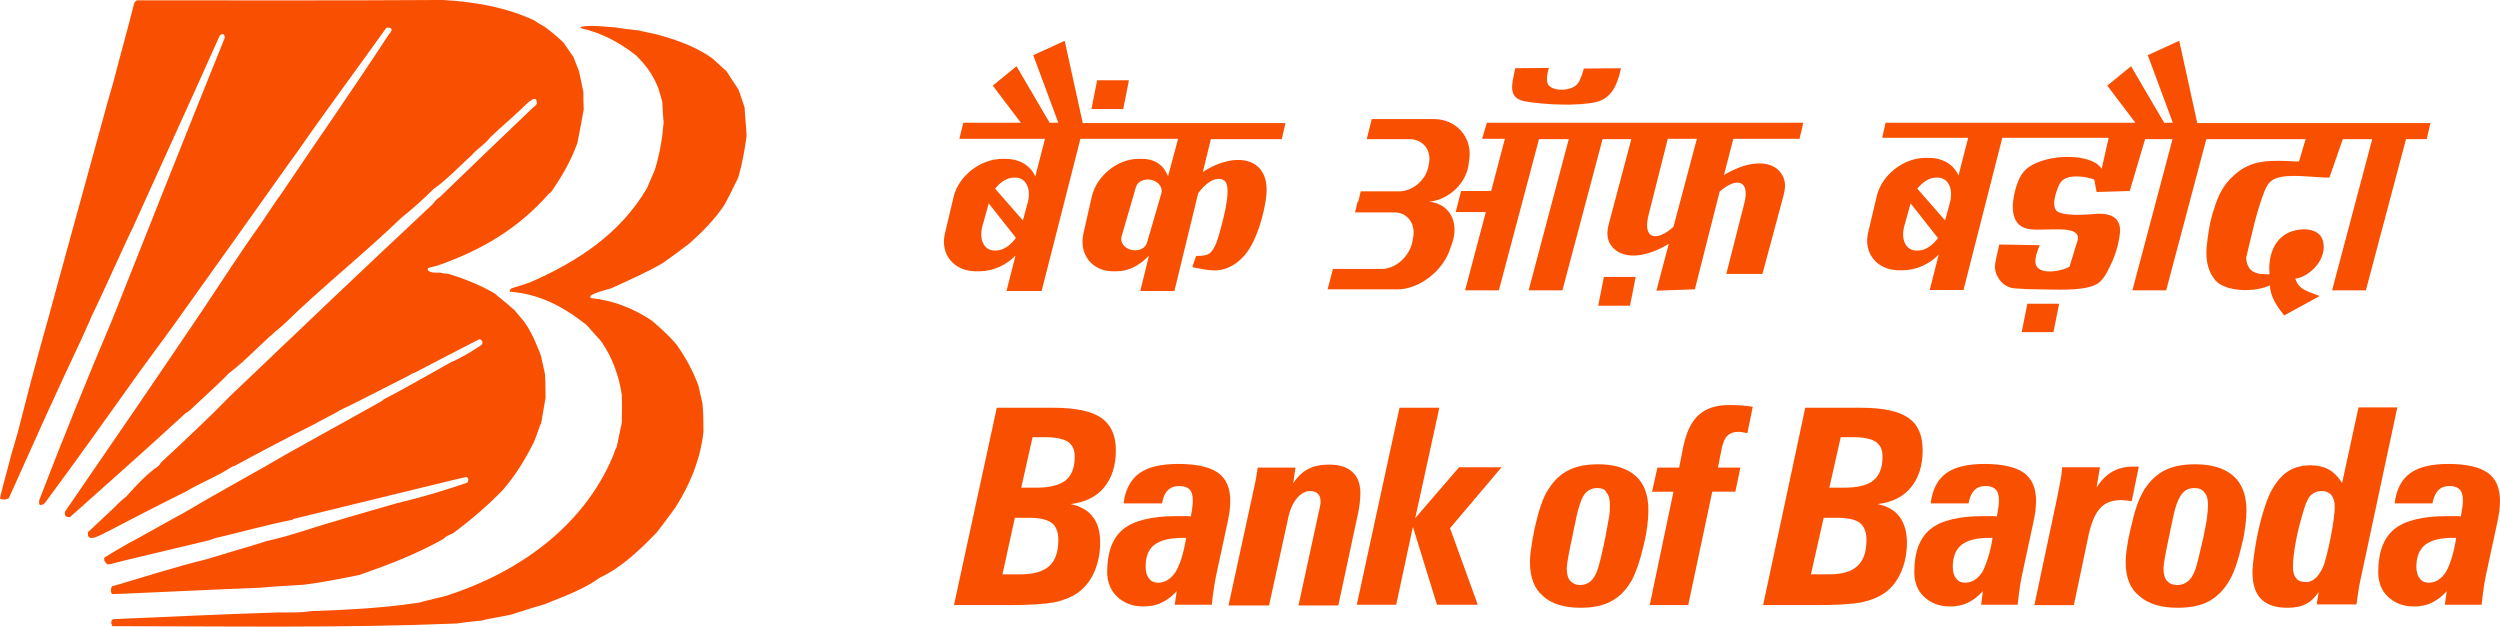<?xml version="1.0" encoding="UTF-8"?>
<svg id="Layer_1" data-name="Layer 1" xmlns="http://www.w3.org/2000/svg" version="1.1" viewBox="0 0 1706.249 427.653">
  <defs>
    <style>
      .cls-1 {
        fill-rule: evenodd;
      }

      .cls-1, .cls-2 {
        fill: #f94f00;
        stroke-width: 0px;
      }
    </style>
  </defs>
  <path class="cls-2" d="M1697.803,322.576c-5.708-3.881-14.611-5.936-26.71-5.936-11.643,0-20.318,2.055-26.253,6.392s-9.36,11.186-10.501,20.546h25.797c.685-3.881,2.055-6.849,3.881-8.903,2.055-2.055,4.566-2.968,7.762-2.968,2.968,0,5.251.685,6.849,2.283,1.598,1.598,2.283,4.109,2.283,7.305,0,.913,0,2.283-.228,4.109s-.685,4.109-1.141,7.077c-1.142-.228-2.283-.228-3.653-.228h-5.707c-16.665,0-28.765,2.968-36.07,8.903-7.305,5.936-10.958,15.752-10.958,29.221,0,6.849,2.055,12.556,6.62,16.894,4.566,4.338,10.501,6.62,17.579,6.62,4.566,0,8.675-.685,12.328-2.511,3.653-1.826,7.077-4.338,10.273-7.99l-1.37,9.36h25.112c.457-3.424.685-6.392,1.141-9.588s.913-6.392,1.598-9.588l7.762-36.07c.685-2.968,1.141-5.707,1.598-8.447.228-2.74.457-5.022.457-7.305,0-8.675-2.74-15.067-8.447-19.176ZM1669.495,390.15c-3.196,5.022-7.077,7.534-11.871,7.534-2.74,0-4.794-.913-6.164-2.968-1.598-1.826-2.283-4.566-2.283-7.99,0-6.849,2.054-11.643,5.936-14.839,4.109-3.196,10.273-4.794,18.948-4.794h2.283c-1.598,10.045-3.881,17.578-6.849,23.057Z"/>
  <path class="cls-2" d="M1609.682,278.059l-11.186,51.594c-2.74-4.338-5.936-7.534-9.36-9.36s-7.534-2.74-12.328-2.74c-5.707,0-10.73,1.37-14.839,3.881-4.109,2.511-7.762,6.62-10.958,12.099-1.826,2.968-3.424,6.849-5.022,11.643-1.598,4.794-3.196,10.273-4.566,16.665-1.37,5.936-2.283,11.415-2.968,16.437s-1.141,9.132-1.141,12.328c0,8.219,2.055,14.382,5.936,18.263s9.816,5.936,17.807,5.936c5.022,0,9.132-.685,12.556-2.511,3.424-1.598,6.392-4.566,8.903-8.219l-1.37,8.447h27.167c.457-2.968.685-5.707,1.141-8.219.457-2.511.685-4.794,1.141-6.62l25.569-119.625h-26.482ZM1592.789,354.08c-.457,3.424-1.141,7.534-2.055,12.328-.913,4.794-1.826,8.903-2.74,12.328-.913,3.424-1.598,6.164-2.511,8.219-1.598,3.424-3.424,6.164-5.251,7.762s-3.881,2.511-6.392,2.511c-2.968,0-5.251-.685-6.62-2.511-1.598-1.826-2.283-4.338-2.283-7.762,0-4.566.685-10.501,2.055-17.807,1.37-7.534,3.424-14.839,5.707-22.373,1.37-4.338,2.968-7.534,4.794-9.132s4.109-2.511,7.077-2.511l-0.0 0c2.74,0,5.022.913,6.62,2.739,1.37,1.826,2.283,4.338,2.283,7.99,0,2.055-.228,4.794-.685,8.219Z"/>
  <path class="cls-2" d="M1524.301,324.859c-5.936-5.251-14.611-7.99-26.025-7.99-8.447,0-15.296,1.37-20.775,4.109-5.479,2.739-10.045,7.077-13.926,13.013-1.598,2.511-3.424,6.164-5.022,10.73-1.598,4.566-2.968,9.817-4.337,15.752-1.142,4.794-2.055,9.36-2.511,13.241-.685,3.881-.913,7.305-.913,10.273h0c0,10.045,2.968,17.807,9.36,22.829,5.936,5.251,14.611,7.99,26.025,7.99,8.447,0,15.296-1.37,20.775-4.109,5.251-2.74,10.045-7.077,13.698-13.013,1.826-2.74,3.653-6.62,5.251-11.186,1.598-4.566,2.968-9.588,4.338-15.524,1.141-4.566,1.826-8.675,2.283-12.556.457-3.653.685-7.077.685-10.273,0-10.045-2.968-18.035-8.903-23.286ZM1506.266,353.395c-.457,3.653-1.37,7.762-2.283,12.556-1.141,5.022-2.283,9.588-3.196,13.698-.913,4.109-1.826,7.077-2.511,9.132-1.37,3.653-2.968,6.392-5.022,7.99-2.055,1.598-4.338,2.511-7.305,2.511-3.196,0-5.479-1.141-7.077-2.968-1.598-1.826-2.283-4.794-2.283-8.447,0-2.74,1.37-10.501,4.109-23.057.685-3.424,1.141-5.936,1.598-7.762.685-3.196,1.141-5.707,1.826-8.219.685-2.511,1.141-4.109,1.598-5.251,1.37-3.653,2.968-6.392,4.794-7.99,1.826-1.598,4.109-2.511,7.077-2.511,3.196,0,5.479.913,7.077,3.196,1.598,1.826,2.283,4.566,2.283,8.219,0,2.283-.228,5.251-.685,8.903Z"/>
  <path class="cls-2" d="M1388.468,412.979l15.524-73.282c.685-3.424,1.37-7.077,2.055-10.501s1.141-6.849,1.37-10.273h25.797l-2.283,13.697c3.196-4.794,6.62-8.447,10.73-10.73s8.675-3.424,14.154-3.424h2.511c.457,0,1.141,0,1.37.228l-4.794,23.286h-.457c-3.196-.457-5.251-.685-6.62-.685-6.164,0-11.186,1.826-14.382,5.479-3.424,3.653-6.164,9.817-7.99,18.492l-10.045,47.713-26.938 0Z"/>
  <path class="cls-2" d="M1381.163,322.576c-5.707-3.881-14.611-5.936-26.71-5.936-11.643,0-20.318,2.055-26.254,6.392s-9.36,11.186-10.501,20.546h25.797c.685-3.881,2.055-6.849,3.881-8.903,2.055-2.055,4.566-2.968,7.762-2.968,2.968,0,5.251.685,6.849,2.283s2.283,4.109,2.283,7.305c0,.913,0,2.283-.228,4.109-.228,1.826-.685,4.109-1.142,7.077-1.141-.228-2.283-.228-3.653-.228h-5.707c-16.665,0-28.765,2.968-36.07,8.903-7.305,5.936-10.958,15.752-10.958,29.221,0,6.849,2.055,12.556,6.62,16.894,4.566,4.338,10.501,6.62,17.578,6.62,4.566,0,8.675-.685,12.328-2.511,3.653-1.826,7.077-4.337,10.273-7.99l-1.142,9.36h24.884c.457-3.424.685-6.392,1.141-9.588.457-3.196.913-6.392,1.598-9.588l7.762-36.07c.685-2.968,1.142-5.707,1.598-8.447.228-2.74.457-5.022.457-7.305,0-8.675-2.74-15.067-8.447-19.176ZM1353.083,390.15c-3.196,5.022-7.077,7.534-11.871,7.534-2.74,0-4.794-.913-6.164-2.968-1.598-1.826-2.283-4.566-2.283-7.99,0-6.849,2.055-11.643,5.936-14.839,4.109-3.196,10.273-4.794,18.948-4.794h2.283c-1.598,10.045-4.109,17.578-6.849,23.057Z"/>
  <path class="cls-2" d="M1302.402,285.136c-6.62-4.566-17.35-6.849-32.417-6.849h-37.896l-28.765,134.692h36.298c14.154,0,24.427-.685,30.591-1.826,6.392-1.37,11.643-3.424,15.98-6.392,4.794-3.424,8.447-7.99,11.186-14.154,2.74-6.164,4.109-13.013,4.109-20.318s-1.826-13.241-5.022-17.578c-3.196-4.338-8.219-7.305-15.067-8.675,10.045-1.141,17.578-5.022,22.829-11.415,5.251-6.392,7.99-14.839,7.99-25.34,0-10.273-3.196-17.578-9.817-22.144ZM1267.702,386.269c-4.109,3.881-10.501,5.707-19.405,5.707h-12.328l8.675-38.581h9.132c7.305,0,12.556,1.141,15.524,3.424,2.968,2.283,4.566,6.164,4.566,11.643,0,8.219-2.055,14.154-6.164,17.807ZM1278.66,327.826c-4.109,3.424-10.958,5.022-20.318,5.022h-9.816l7.762-34.472h8.675c7.077,0,12.328,1.141,15.295,3.196,2.968,2.055,4.566,5.251,4.566,10.045,0,7.534-2.055,12.784-6.164,16.209Z"/>
  <path class="cls-2" d="M1125.933,412.979l16.209-77.391h-14.611l3.653-16.437h14.839l2.74-13.926c2.055-10.045,5.479-17.35,10.501-21.916s11.871-6.849,20.546-6.849c2.74,0,5.479,0,8.219.228s5.479.457,8.219.913l-3.653,18.035c-1.37-.228-2.74-.457-3.653-.685s-1.826-.228-2.511-.228c-3.196,0-5.707.913-7.305,2.511-1.826,1.598-2.968,4.338-3.881,7.99l-2.74,13.926h15.296l-3.424,16.437h-15.752l-16.437,77.391h-26.253Z"/>
  <path class="cls-2" d="M1116.345,324.859c-5.936-5.251-14.382-7.99-25.569-7.99-8.219,0-15.067,1.37-20.318,4.109-5.479,2.74-10.045,7.077-13.698,13.013-1.826,2.511-3.424,6.164-5.022,10.73-1.598,4.566-2.968,9.816-4.338,15.752-.913,4.794-1.826,9.36-2.283,13.241-.685,3.881-.913,7.305-.913,10.273h0c0,10.045,2.968,17.807,8.903,22.829,5.707,5.251,14.382,7.99,25.569,7.99,8.219,0,15.067-1.37,20.318-4.109,5.479-2.74,10.045-7.077,13.698-13.013,1.826-2.74,3.424-6.62,5.022-11.186,1.598-4.566,2.968-9.588,4.338-15.524,1.141-4.566,1.826-8.675,2.283-12.556.457-3.653.685-7.077.685-10.273,0-10.045-2.739-18.035-8.675-23.286ZM1098.081,353.395c-.685,3.653-1.37,7.762-2.283,12.556-.913,5.022-2.054,9.588-2.968,13.697s-1.826,7.077-2.511,9.132c-1.141,3.653-2.968,6.392-4.794,7.99-1.826,1.598-4.338,2.511-7.077,2.511-2.968,0-5.251-1.141-6.849-2.968-1.598-1.826-2.283-4.794-2.283-8.447,0-2.74,1.37-10.501,4.109-23.057.685-3.424,1.142-5.936,1.598-7.762.685-3.196,1.141-5.707,1.826-8.219s1.141-4.109,1.598-5.251c1.141-3.653,2.74-6.392,4.566-7.99,1.826-1.598,4.337-2.511,7.077-2.511v0c3.196,0,5.479.913,6.392,3.196,1.598,1.826,2.283,4.566,2.283,8.219,0,2.283,0,5.251-.685,8.903Z"/>
  <polygon class="cls-2" points="925.95 412.979 955.171 278.287 982.338 278.287 965.901 353.623 995.807 318.923 1024.8 318.923 989.643 360.472 1008.591 412.751 980.74 412.751 964.303 359.559 952.888 412.751 925.95 412.751 925.95 412.979"/>
  <path class="cls-2" d="M838.514,412.979l16.665-76.706c.913-3.881,1.598-7.305,2.055-9.817.457-2.739.913-5.022,1.141-7.305h25.797l-1.598,10.73c2.968-4.566,6.392-7.762,10.273-9.817s8.675-2.968,14.154-2.968c7.077,0,12.328,1.598,15.98,5.022,3.653,3.196,5.479,8.219,5.479,14.611,0,2.283-.228,4.566-.457,6.62s-.457,4.109-.913,5.936l-13.697,63.922h-27.167l13.926-64.15c.457-1.826.685-3.424.913-4.338s.228-1.826.228-2.283c0-2.511-.685-4.338-1.826-5.479s-2.968-1.826-5.251-1.826c-3.424,0-6.62,1.826-9.36,5.251s-4.794,8.219-5.936,14.382l-12.784,58.443h-27.623l0-.228Z"/>
  <path class="cls-2" d="M831.209,322.576c-5.707-3.881-14.611-5.936-26.938-5.936-11.871,0-20.775,2.055-26.71,6.392s-9.588,11.186-10.73,20.546h26.254c.685-3.881,1.826-6.849,3.881-8.903,2.055-2.055,4.566-2.968,7.762-2.968s5.479.685,7.077,2.283c1.598,1.598,2.283,4.109,2.283,7.305,0,.913,0,2.283-.228,4.109-.228,1.826-.457,4.109-1.142,7.077-1.37-.228-2.511-.228-3.881-.228h-5.707c-16.894,0-29.221,2.968-36.527,8.903-7.305,5.936-10.958,15.752-10.958,29.221,0,6.849,2.283,12.556,6.849,16.894s10.501,6.62,17.807,6.62c4.337,0,8.675-.685,12.328-2.511,3.881-1.826,7.305-4.338,10.501-7.99l-1.37,9.36h25.34c.228-3.424.685-6.392,1.141-9.588.457-3.196.913-6.392,1.598-9.588l7.762-36.07c.685-2.968,1.141-5.707,1.598-8.447.228-2.74.457-5.022.457-7.305,0-8.675-2.74-15.067-8.447-19.176ZM802.444,390.15c-3.196,5.022-7.305,7.534-12.1,7.534-2.511,0-4.794-.913-6.164-2.968-1.598-1.826-2.283-4.566-2.283-7.99,0-6.849,1.826-11.643,5.936-14.839s10.501-4.794,19.176-4.794h2.511c-1.598,10.045-3.881,17.578-7.077,23.057Z"/>
  <path class="cls-2" d="M751.535,285.136c-6.62-4.566-17.578-6.849-32.874-6.849h-38.353l-29.221,134.692h37.211c14.382,0,24.656-.685,31.048-1.826,6.392-1.37,11.643-3.424,15.98-6.392,4.794-3.424,8.675-7.99,11.415-14.154,2.74-6.164,4.109-13.013,4.109-20.318,0-7.305-1.598-13.241-5.022-17.578-3.196-4.338-8.447-7.305-15.296-8.675,10.045-1.141,17.807-5.022,23.057-11.415,5.251-6.392,7.99-14.839,7.99-25.34,0-10.273-3.424-17.578-10.045-22.144ZM716.15,386.269c-4.109,3.881-10.73,5.707-19.633,5.707h-12.328l8.447-38.581h9.36c7.534,0,12.556,1.141,15.752,3.424,2.968,2.283,4.566,6.164,4.566,11.643,0,8.219-2.055,14.154-6.164,17.807ZM727.336,327.826c-4.338,3.424-11.186,5.022-20.546,5.022h-9.817l7.762-34.472h8.675c7.305,0,12.328,1.141,15.524,3.196,2.968,2.055,4.566,5.251,4.566,10.045,0,7.534-2.055,12.784-6.164,16.209Z"/>
  <path class="cls-1" d="M1383.674,207.288h21.688l-3.881,19.405h-21.688l3.881-19.405ZM1322.948,162.087c-3.653,5.251-8.903,8.903-13.697,8.903h-1.37c-7.077,0-10.73-7.534-8.219-16.665l4.338-15.524,18.72,23.742.228-.457ZM1321.35,121.223h1.141c7.077,0,10.73,7.534,8.447,16.665l-3.424,12.556-18.948-21.688c3.653-4.566,8.219-7.534,12.784-7.534M1286.878,83.783h170.534l-19.176-25.34,16.209-13.241,22.601,38.581h5.936l-17.122-46.115,21.459-9.817,12.328,56.16h159.119l-2.511,10.958h-14.154l-27.395,103.188h-23.057l27.395-103.188h-20.09l-9.132,26.254c-9.816,0-23.742-2.283-33.102-.457-7.99,1.598-9.588,5.479-12.099,12.099-5.251,14.154-7.99,28.308-11.643,43.147.913,9.588,6.164,11.415,15.98,11.186-.913-9.588,1.37-22.829,12.784-28.308,7.534-3.653,20.775-3.881,23.514,5.022,3.881,12.784-9.36,25.34-18.72,26.254,2.511,7.762,8.219,8.447,16.665,11.871l-24.199,13.241c-5.479-6.62-9.588-13.469-9.816-20.546-8.675,4.109-23.514,4.566-32.646,0-2.055-.913-4.109-2.511-5.936-5.251-3.881-5.479-5.251-12.556-4.566-21.003.913-8.447,2.055-16.894,4.794-25.112,2.968-9.817,6.392-17.122,14.154-23.971,12.099-10.958,24.884-10.045,44.06-9.132l4.566-15.296h-67.803l-27.395,103.188h-23.057l27.395-103.188h-18.72l-10.501,35.385-22.601.685-1.598-8.447c-4.338-1.826-11.643-2.739-16.437-1.826-6.392,1.141-7.762,5.022-9.588,10.73s-2.283,11.871,2.055,13.469c7.077,2.739,19.405,1.37,26.71.913,9.588-.228,15.296,3.424,14.839,12.556-.913,9.36-3.881,17.807-7.99,25.569-2.511,5.251-5.479,9.132-9.588,10.73-9.816,4.109-27.623,2.739-38.125,2.739-5.707,0-11.186-.228-16.437-.685-2.283-.228-4.338-.913-6.392-2.283-1.826-1.141-3.424-2.968-4.794-5.251-2.74-5.022-2.283-7.99-1.141-13.241l2.055-9.132,27.623.457c-2.968,6.849-3.881,11.871-2.055,14.611,3.881,5.707,17.807,2.968,22.373,0l5.479-17.807c1.141-4.109-1.37-5.936-5.022-6.849-5.022-1.141-10.73-.685-15.752-.685-5.479,0-13.013.913-17.807-2.283-7.99-5.251-5.936-18.948-2.968-27.852,2.511-7.534,5.707-11.871,13.013-15.067,15.524-7.077,39.951-5.251,44.973,3.881l4.794-21.231h-72.597l-26.482,103.873h-23.057l6.164-24.199c-6.392,6.62-15.524,10.73-24.655,10.73h-2.511c-14.839,0-24.427-11.643-21.003-25.797l5.936-25.112c3.424-14.154,18.263-25.797,33.102-25.797h2.511c9.588,0,17.122,4.794,20.09,12.099l6.62-25.797h-58.671l2.283-10.273ZM1034.16,46.571l23.057-.228c-1.141,2.739-2.283,9.132-.457,11.643,3.424,4.566,15.524,4.338,19.861-.685,1.826-2.055,3.653-7.762,4.338-10.501l25.34-.228c-2.283,11.186-6.392,20.546-16.894,23.057-12.328,2.968-36.07,1.826-48.626-.457-12.328-2.283-8.675-12.328-6.62-22.601M1094.657,189.025h21.688l-3.881,19.633h-21.688l3.881-19.633ZM1158.122,94.741h-19.861l-12.784,50.681c-5.251,18.72,5.707,19.405,16.665,9.36l15.98-60.041ZM1014.755,83.783h215.964l-2.511,10.958h-45.202l-6.392,24.655c20.546-12.099,35.157-8.903,39.951.457,3.424,6.392.913,12.328-.685,18.72l-13.013,48.398h-24.655l11.871-46.571c5.251-18.492-5.479-19.405-16.437-9.588l-16.894,66.661-26.254.913,8.447-31.961c-20.546,12.328-35.157,8.903-40.179-.228-3.424-6.392-.913-12.328.685-18.72l13.926-52.507h-19.633l-27.395,103.188h-23.057l27.395-103.188h-20.318l-27.395,103.188h-23.057l14.154-53.42h-20.546l3.653-14.382h20.546l9.36-35.613h-15.524l3.196-10.958ZM975.261,137.66c13.469,1.141,20.775,13.241,15.98,27.852l-1.37,3.881c-4.794,15.296-21.003,28.08-36.07,28.08h-47.713l3.653-13.926h33.331c9.132,0,18.492-7.99,20.775-18.035l.457-2.511c2.283-9.817-3.424-18.035-12.556-18.035h-26.938l1.826-7.534,48.626.228ZM975.261,137.66h-1.37,1.37ZM975.717,137.66c13.469-1.598,25.34-12.784,26.71-26.254l.457-3.653c1.598-14.611-9.36-26.482-24.199-26.482h-42.462l-3.424,13.697h29.221c9.132,0,15.067,7.534,13.241,16.665l-.457,2.283c-1.826,9.132-10.73,16.665-19.861,16.665h-26.254l-1.598,6.849,48.626.228ZM786.007,122.821c4.794,1.141,7.762,5.251,6.62,9.132l-9.816,33.787c-1.141,3.881-5.936,5.936-10.73,4.794s-7.762-5.251-6.62-9.132l9.817-33.787c1.141-3.881,5.936-5.936,10.73-4.794M748.796,54.79h21.688l-3.881,19.633h-21.688l3.881-19.633ZM693.549,162.087c-3.653,5.251-8.903,8.903-13.697,8.903h-1.141c-7.077,0-10.73-7.534-8.218-16.665l4.338-15.524,18.72,23.742v-.457ZM691.951,121.223h1.141c7.077,0,10.73,7.534,8.447,16.665l-3.424,12.556-18.948-21.688c3.653-4.566,8.218-7.534,12.784-7.534M657.479,83.783h39.266l-19.176-25.34,16.209-13.241,22.601,38.581h5.936l-17.122-46.115,21.459-9.817,12.328,56.16h138.345l-2.511,10.958h-48.398l-5.479,22.373c21.688-14.154,45.658-10.501,43.375,15.524-.913,9.817-4.338,22.144-8.447,31.048-3.424,7.534-7.99,13.013-13.697,16.665-9.132,5.707-16.437,4.109-25.569,2.283-2.968-.457-3.196,0-2.055-2.968l1.37-3.881c.457-1.598.457-1.37,2.055-1.37,2.283,0,4.566-.228,6.62-1.141,3.424-1.598,5.936-7.762,7.762-14.611,1.826-6.62,7.99-28.08,4.338-34.472-1.598-2.739-6.392-3.196-10.501-.685-3.653,2.283-6.392,5.251-8.447,8.218l-16.209,66.661h-23.286l5.936-24.199c-6.164,6.62-13.697,10.73-22.144,10.73h-2.511c-14.154,0-23.286-11.643-20.09-25.797l5.707-25.112c3.196-14.154,17.578-25.797,31.732-25.797h2.511c9.36,0,14.839,4.566,17.807,11.871l6.849-25.569h-66.661l-26.482,103.873h-23.971l6.164-24.199c-6.392,6.62-15.524,10.73-24.655,10.73h-2.511c-14.839,0-24.427-11.643-21.003-25.797l5.936-25.112c3.424-14.154,18.263-25.797,33.102-25.797h2.511c9.588,0,17.122,4.794,20.09,12.099l6.62-25.797h-58.443l2.739-10.958ZM398.368,74.88q-2.511,13.926-4.338,22.829c-4.566,12.556-10.501,22.601-18.035,33.559-.457.228-.685.457-1.141.685-21.003,23.971-46.115,38.81-76.249,49.311q-5.936,1.37-6.62,1.826v1.37c2.055,2.055,5.936,1.598,8.447,1.598q2.283.685,5.936.913c10.958,3.424,21.459,7.534,31.504,13.469.685.913,5.479,4.338,13.241,11.186l6.849,8.218c4.794,6.849,8.218,14.839,11.186,22.829l2.739,12.328q.457,4.566.457,16.437c-.913,5.707-2.055,11.415-2.968,17.122-1.598,3.424-2.055,5.936-4.794,12.784-5.936,11.871-12.556,22.829-21.231,32.874-10.501,10.958-21.916,20.546-34.015,29.678-2.055.913-5.251,2.055-6.62,3.881-18.72,10.501-37.211,17.578-57.529,24.655-12.556,2.511-24.884,5.022-37.668,6.62q-23.286,1.37-29.906,2.055c-20.546.685-99.763,4.566-101.133,4.338-1.141-1.141-.913-4.109,0-5.251,21.231-6.164,42.919-13.241,64.378-18.492,1.826-.685,37.896-11.186,41.549-12.556,16.209-3.424,32.189-9.588,48.169-13.926,3.653-1.37,22.829-6.62,40.636-11.871,15.752-3.653,32.417-8.675,47.713-13.926.685-.913.685-1.826.685-2.968-.457-.228-.913-.685-1.141-.913-1.37,0-21.916,5.251-117.798,28.536-.457.228-.913.457-1.141.685-17.578,3.424-35.157,8.447-52.735,12.556-1.37.457-2.739.913-3.881,1.37q-66.433,15.752-68.031,16.437h-1.826c-1.37-1.826-2.283-2.055-1.826-4.566q5.022-3.196,17.35-10.273c3.196-1.37,33.559-18.72,36.527-20.09,24.199-14.382,49.311-27.852,73.51-42.006,20.318-11.186,40.864-22.829,61.182-34.015.685-.457,1.37-.913,2.055-1.598,15.524-7.99,30.591-16.894,45.887-25.34,7.077-2.968,14.611-7.534,21.003-11.871,1.141-1.598.228-3.653-1.598-3.881-14.839,7.534-29.45,15.296-44.06,22.829q-2.283.685-4.566,2.283-42.006,21.459-45.43,22.829c-4.794,2.968-17.35,9.132-18.492,10.045-18.263,9.132-36.527,18.72-54.562,28.536-.685.228-1.141.228-1.598.457-9.817,6.62-21.688,10.958-31.732,17.122-17.578,8.675-35.385,17.807-52.735,26.938-2.055.457-15.296,9.817-13.926.685,6.164-5.707,12.328-11.643,18.492-17.35,1.826-2.055,6.62-6.392,7.305-6.62,6.62-7.305,14.154-15.752,22.373-21.231.457-.685,1.141-1.37,1.598-2.283,15.98-14.839,32.189-29.906,47.485-45.658,45.887-43.832,92.001-87.664,138.116-130.811,1.37-1.826,2.739-3.653,4.794-4.794,28.08-26.938,29.906-28.993,63.237-60.725q2.283-1.598,2.968-2.968c0-5.479-3.196-2.968-6.164-.685-8.218,8.218-17.122,15.524-25.569,23.514-3.196,4.566-8.903,7.762-12.556,12.099-7.99,7.305-17.35,17.122-26.482,23.514-6.62,6.62-14.154,13.469-21.459,19.176-26.254,25.34-55.246,48.169-81.272,73.738-12.784,10.045-23.971,23.057-36.983,32.874q-3.424,3.881-26.71,25.34c-.913.685-1.598,1.141-2.511,1.598-26.025,23.971-52.507,47.485-78.989,70.999-2.968,0-3.653-.685-3.424-3.653,31.732-46.115,63.465-92.458,94.741-138.801,12.784-19.176,25.34-38.81,38.81-57.529,9.588-14.154,10.273-15.524,13.697-20.09,24.427-36.298,49.996-72.825,73.966-109.58,2.968-2.968,2.055-4.794-1.826-4.338-20.318,28.536-41.321,56.616-61.41,85.609-3.424,4.338-9.817,13.926-77.847,109.123-1.598,2.511-26.025,35.842-27.623,37.896-21.916,30.591-43.832,61.639-66.204,91.773-1.141.913-2.283,1.826-3.881.913v-2.739c15.98-41.549,32.874-83.326,50.224-124.19,25.34-63.693,50.681-127.843,76.478-191.536q0-1.37-.913-2.511c-.913,0-1.826.228-2.511.913-19.633,44.06-39.951,88.12-59.812,132.181-.913,1.141-21.688,47.485-27.623,59.356-2.511,6.164-4.566,10.045-7.305,16.437-16.894,35.613-33.102,71.912-49.311,107.982-2.055.913-3.881,1.141-5.936.228q.228-2.511,8.219-31.961c.685-1.598,2.968-10.501,3.653-12.328.685-3.196,1.37-4.794,9.132-35.385,4.109-15.296,8.219-30.591,12.556-45.658.685-3.196,39.494-143.595,39.951-145.65,1.37-4.566,2.511-8.903,3.881-13.469,5.022-19.633,10.273-37.896,14.154-53.648.457-1.141.913-1.37,1.826-2.055,69.401,0,139.029.228,208.658-.228,21.231,1.141,42.919,4.794,62.552,13.926q2.055,1.598,7.077,4.338c4.338,3.196,8.903,6.849,13.013,10.958,2.283,3.196,4.338,6.392,6.62,9.588,1.37,3.196,2.511,6.62,3.881,9.817.913,4.794,2.055,9.588,2.968,14.154,0,3.653,0,7.762.228,12.099M509.546,92.915c-1.37,9.817-2.968,18.948-5.707,28.308q-5.707,11.871-9.36,18.492c-6.62,10.045-15.067,18.492-23.971,26.482q-8.675,6.62-18.035,13.241c-11.186,6.62-23.514,11.871-35.385,17.35-4.566,1.37-10.045,2.511-14.154,5.022q0,1.141.228,1.598c15.296,1.598,28.765,6.849,41.549,15.296,6.164,5.251,12.099,10.501,17.35,16.894,6.164,8.903,10.958,17.578,14.611,27.623.913,4.109,1.826,7.99,2.739,12.099.685,6.392.685,12.784.685,19.405-2.055,18.72-8.903,35.385-18.948,51.366q-6.392,8.903-12.784,17.122c-10.958,11.415-24.427,24.427-39.038,31.048-10.73,7.99-25.112,13.013-37.44,18.035-7.762,2.283-15.752,4.794-23.514,7.305q-17.578,3.196-19.405,3.881-13.469,1.37-17.122,2.055c-78.076,3.196-157.064,1.826-235.14,1.826-.913-1.598-1.37-3.881.685-4.794,37.44-1.598,75.108-3.424,112.548-4.566,7.305,0,15.296.228,22.373-.913,25.112-.913,49.539-2.055,74.423-5.936,1.598-.685,8.218-2.055,18.035-4.566,48.626-15.752,92.915-46.571,113.461-94.969q1.37-4.338,2.739-6.849l3.424-16.437q.228-13.469,0-18.72c-1.826-13.013-6.62-26.025-14.154-36.755-3.424-3.653-6.62-7.534-10.045-11.186-15.98-12.556-31.732-21.003-52.279-22.601,0-1.598.457-1.826,1.826-2.511q5.022-1.37,12.099-3.881c32.417-14.154,61.41-33.102,79.674-64.15,1.826-4.109,3.653-8.447,5.479-12.784,3.196-10.501,5.022-21.003,5.936-31.961-.457-4.794-.685-9.588-.913-14.382-.913-2.968-1.826-6.164-2.739-9.36-3.881-9.36-7.99-15.067-15.067-22.144-11.186-8.903-23.742-15.524-37.896-18.72,0-.228,0-.685.228-.913,7.305-1.37,16.209,0,23.514.457q3.424.685,15.752,2.055c4.109.913,8.218,1.826,12.556,2.739,13.241,3.653,26.482,8.218,37.668,16.209,3.196,2.968,6.62,5.936,9.817,8.903,2.739,4.338,5.479,8.447,8.218,12.556,1.37,4.109,2.739,7.99,4.109,12.099.228,5.936,1.141,12.784,1.37,19.633"/>
</svg>